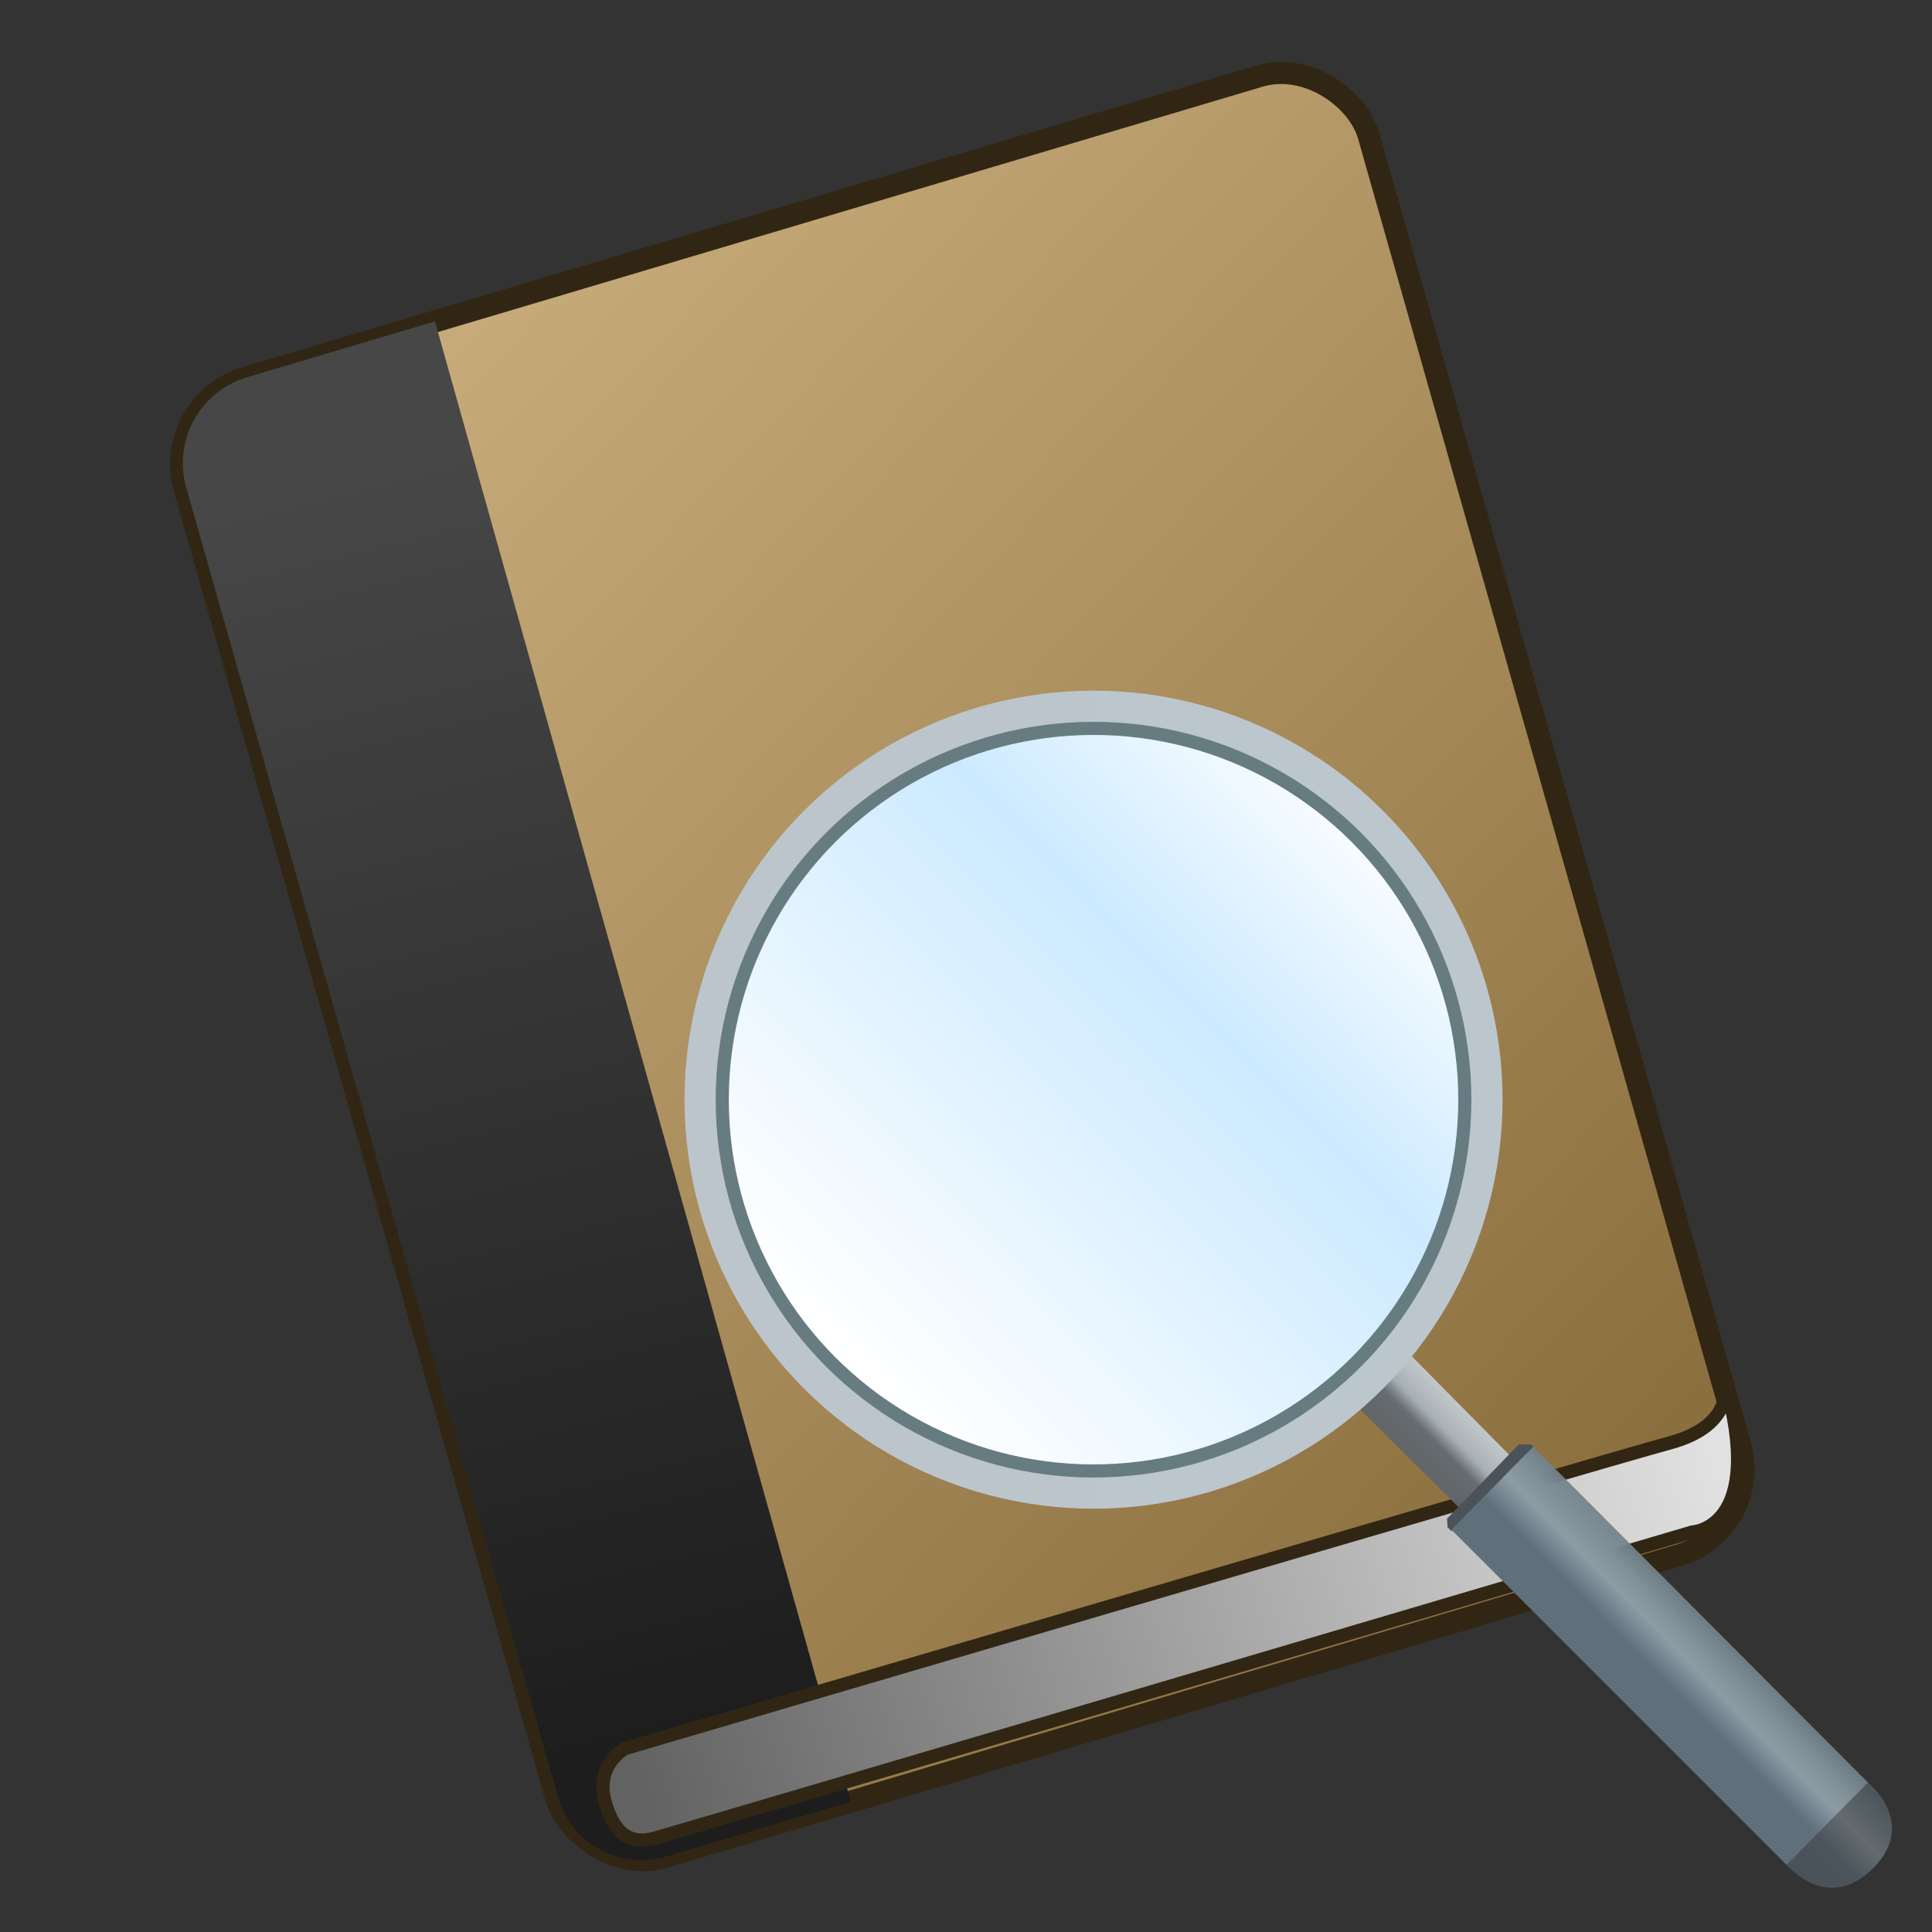 <?xml version="1.0" encoding="UTF-8"?>
<svg width="64" height="64" version="1.1" viewBox="0 0 64 64" xmlns="http://www.w3.org/2000/svg" xmlns:xlink="http://www.w3.org/1999/xlink">
 <rect x="0" y="0" width="64" height="64" fill="#333333" stroke="none"/>
 <defs>
  <linearGradient id="linearGradient28815" x1="8.741" x2="9.35" y1="10.335" y2="10.933" gradientUnits="userSpaceOnUse">
   <stop stop-color="#c6d0d7" stop-opacity=".898" offset="0"/>
   <stop stop-color="#a6afb4" offset=".383"/>
   <stop stop-color="#666c70" offset=".592"/>
   <stop stop-color="#606568" stop-opacity=".969" offset="1"/>
  </linearGradient>
  <linearGradient id="linearGradient52571" x1="5.559" x2="6.535" y1="13.114" y2="14.079" gradientUnits="userSpaceOnUse">
   <stop stop-color="#70818a" stop-opacity=".925" offset="0"/>
   <stop stop-color="#808f98" offset=".187"/>
   <stop stop-color="#8d9ba4" offset=".368"/>
   <stop stop-color="#5f707b" offset=".639"/>
   <stop stop-color="#5f707b" offset="1"/>
  </linearGradient>
  <linearGradient id="linearGradient76541" x1="3.852" x2="4.907" y1="14.838" y2="15.847" gradientUnits="userSpaceOnUse">
   <stop stop-color="#4c565b" stop-opacity=".945" offset="0"/>
   <stop stop-color="#636b70" offset=".355"/>
   <stop stop-color="#4b545a" offset=".619"/>
   <stop stop-color="#4a5359" stop-opacity=".988" offset="1"/>
  </linearGradient>
  <linearGradient id="linearGradient14729" x1="16.536" x2="26.326" y1="6.482" y2="6.482" gradientUnits="userSpaceOnUse">
   <stop stop-color="#bcc6cd" offset="0"/>
   <stop stop-color="#bcc5cc" offset="1"/>
  </linearGradient>
  <linearGradient id="linearGradient959" x1="17.851" x2="24.462" y1="3.066" y2="9.585" gradientUnits="userSpaceOnUse">
   <stop stop-color="#fff" offset="0"/>
   <stop stop-color="#cceaff" offset=".353"/>
   <stop stop-color="#fff" offset="1"/>
  </linearGradient>
  <linearGradient id="linearGradient2536" x1="172.45" x2="212.23" y1="49.086" y2="117.83" gradientUnits="userSpaceOnUse">
   <stop stop-color="#c7ab7a" offset="0"/>
   <stop stop-color="#896c3b" offset="1"/>
  </linearGradient>
  <linearGradient id="linearGradient17745" x1="173.15" x2="187.32" y1="5.511" y2="62.624" gradientUnits="userSpaceOnUse">
   <stop stop-color="#474747" offset="0"/>
   <stop stop-color="#1d1d1d" offset="1"/>
  </linearGradient>
  <linearGradient id="linearGradient32254" x1="188.07" x2="236.79" y1="65.36" y2="50.477" gradientUnits="userSpaceOnUse">
   <stop stop-color="#626262" offset="0"/>
   <stop stop-color="#e1e1e1" offset="1"/>
  </linearGradient>
 </defs>
 <g transform="matrix(.732 0 0 .732 -116.4 12.078)">
  <rect transform="matrix(.958 -.285 .273 .962 0 0)" x="159.57" y="49.086" width="55.947" height="69.58" ry="4.006" fill="url(#linearGradient2536)" fill-rule="evenodd" stroke="#312614" stroke-linecap="round" stroke-linejoin="round" style="paint-order:stroke fill markers"/>
  <path d="m178.7-1.957-8.51 2.531c-2.127 0.633-3.35 2.861-2.744 4.996l16.816 59.229c0.606 2.135 2.807 3.344 4.934 2.711l8.32-2.475z" fill="url(#linearGradient17745)"/>
  <path d="m237.07 45.985s0.56 1.997-2.493 2.815c-3.053 0.818-47.258 13.825-47.258 13.825s-1.375 0.712-0.927 2.386c0.449 1.674 1.33 1.922 2.215 1.685 0.885-0.237 46.994-13.865 46.994-13.865s3.374-0.132 1.468-6.845z" fill="url(#linearGradient32254)" stroke="#312614" stroke-width=".6"/>
 </g>
 <g transform="matrix(-2.768 0 0 2.768 92.689 18.486)">
  <g transform="translate(7.097)">
   <path d="m9.516 9.53 0.62 0.635-1.206 1.198-0.606-0.627z" fill="url(#linearGradient28815)"/>
   <path d="m8.028 10.645 0.037-0.037 0.149 7.68e-4 0.857 0.887-0.005 0.103-0.052 0.049z" fill="#4a5359"/>
   <path d="m8.04 10.635-4.009 4.022 0.967 0.992 4.021-4.021z" fill="url(#linearGradient52571)"/>
   <path d="m4.034 14.654s-0.606 0.481-0.06 1.027c0.546 0.546 1.034-0.043 1.034-0.043z" fill="url(#linearGradient76541)"/>
  </g>
  <g transform="translate(-1.032)" stroke-linecap="round" stroke-linejoin="round">
   <circle cx="21.431" cy="6.482" r="4.895" fill="url(#linearGradient14729)" stroke-width=".089"/>
   <circle cx="21.431" cy="6.482" r="4.522" fill="#677c81" stroke-width=".082"/>
   <circle cx="21.431" cy="6.482" r="4.365" fill="url(#linearGradient959)" stroke-width=".079"/>
  </g>
 </g>
</svg>
